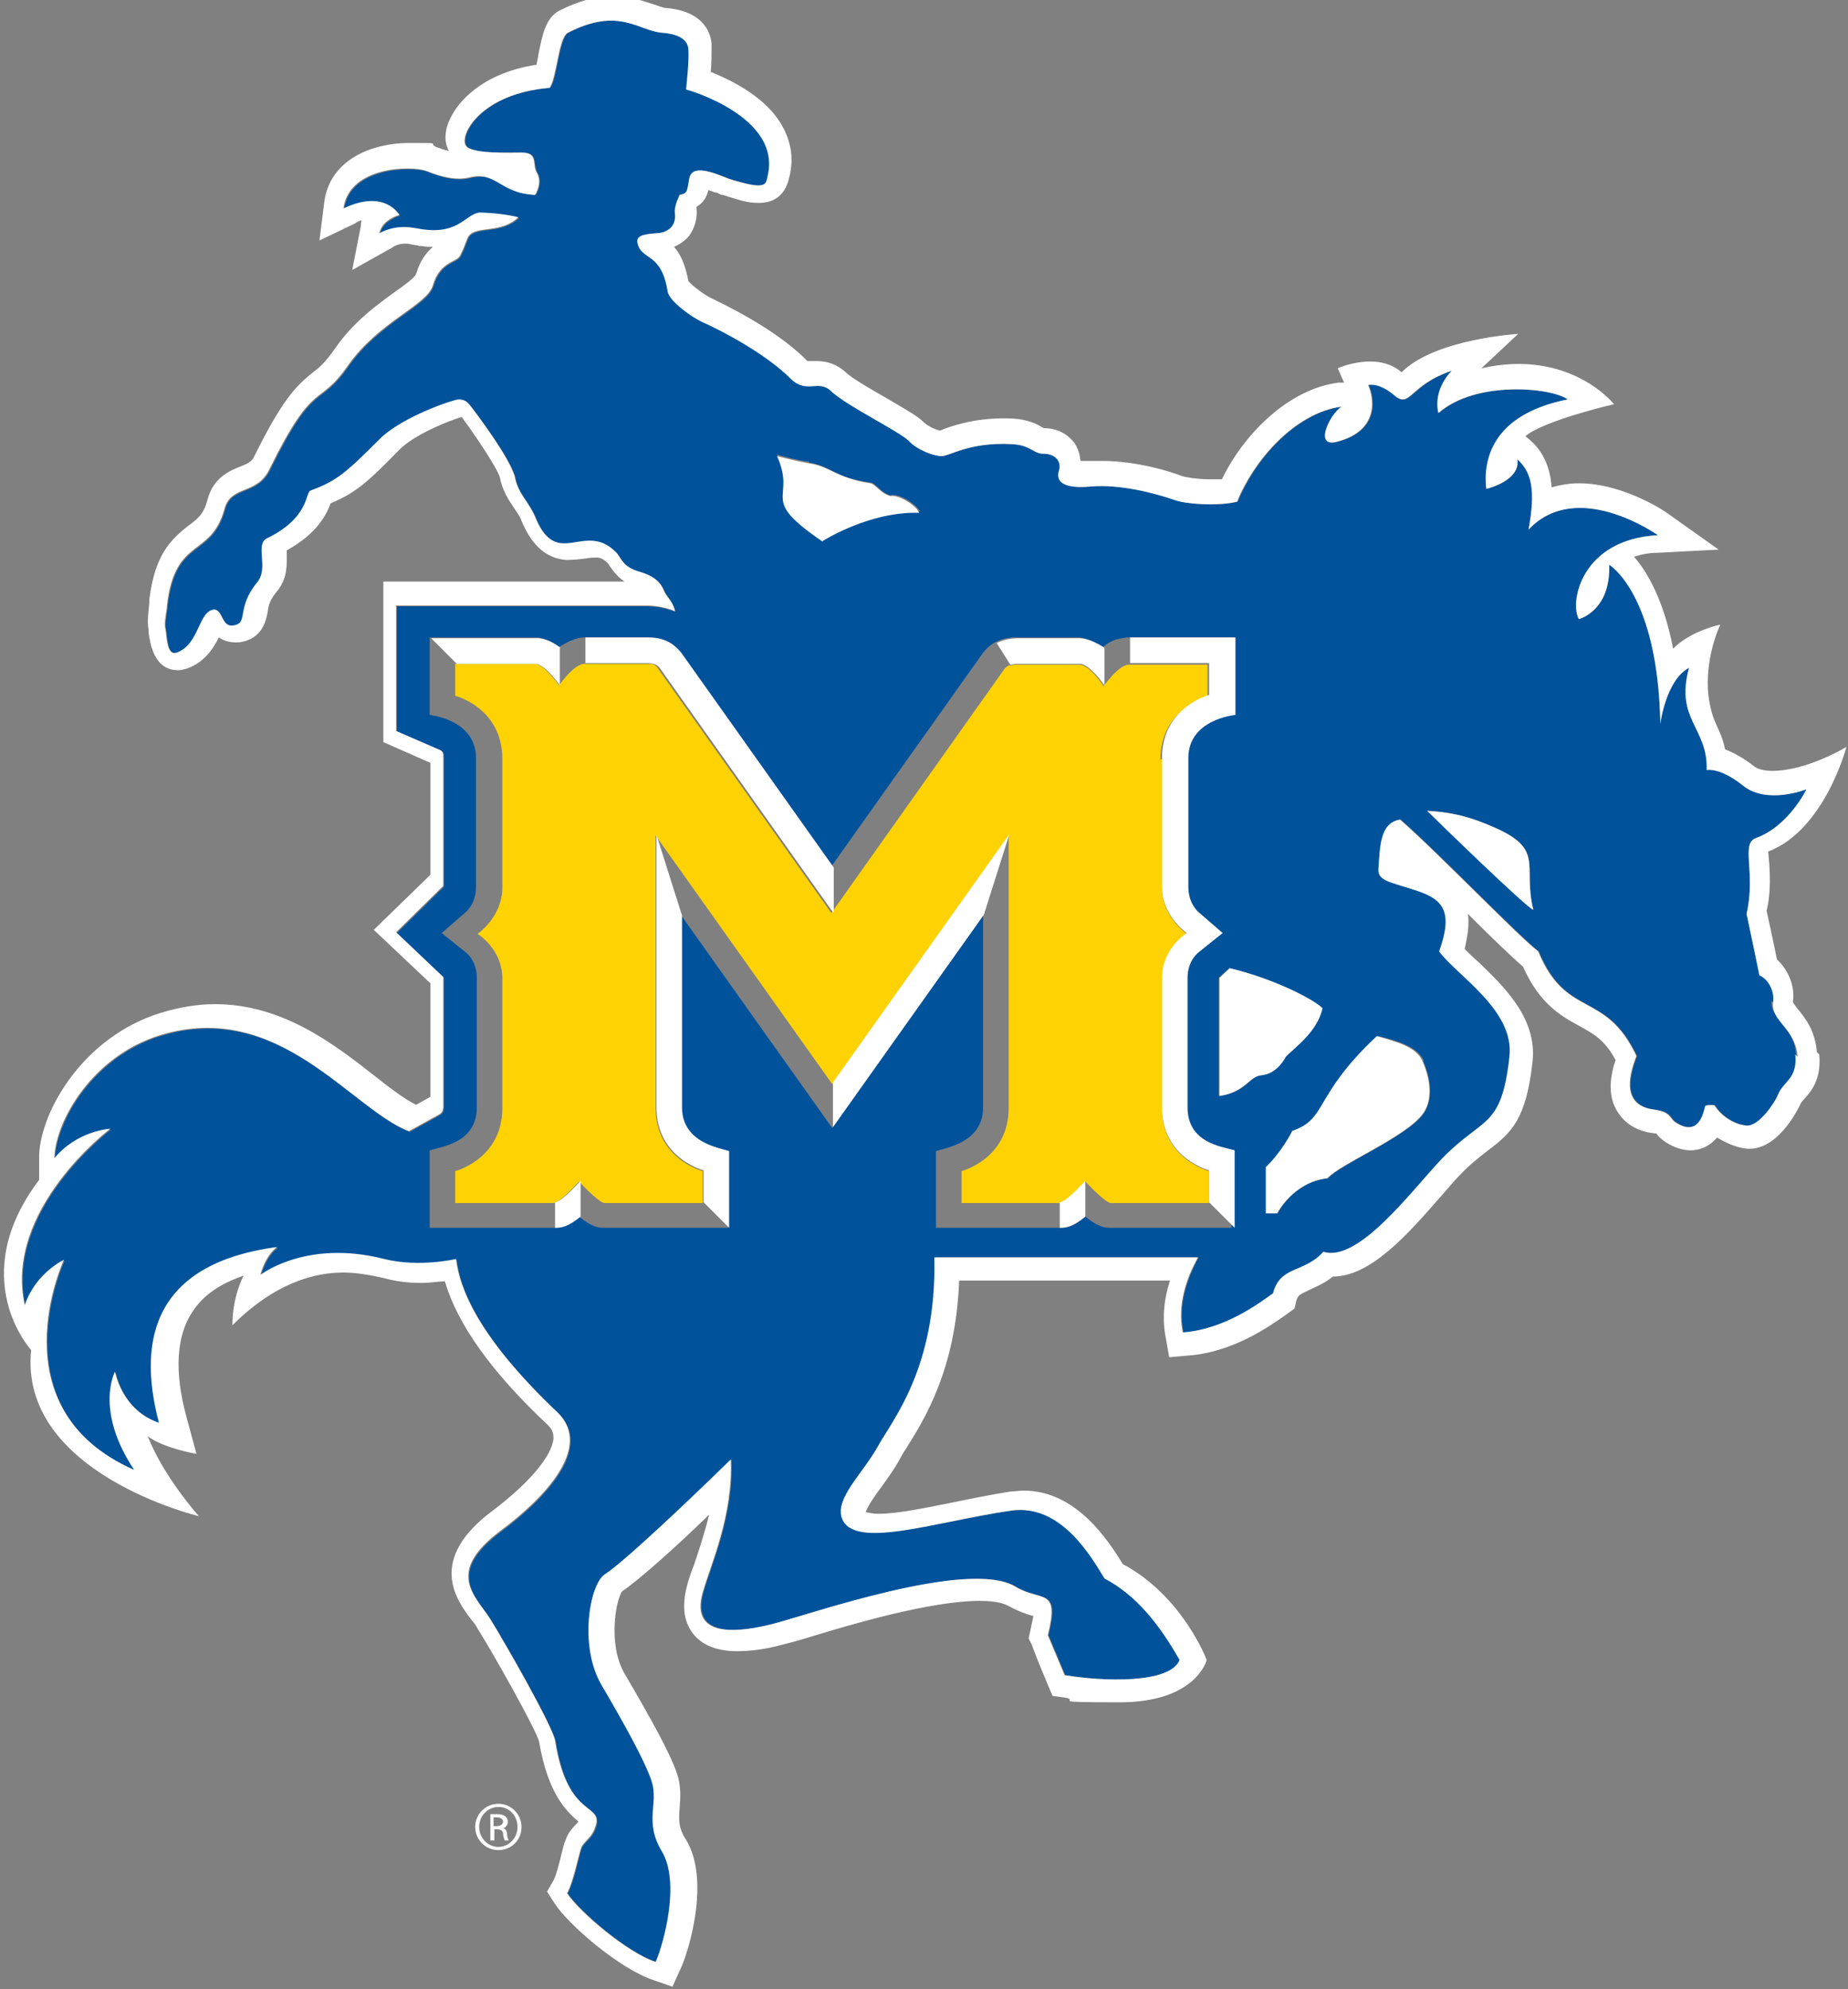 <?xml version="1.0" encoding="UTF-8"?>
<svg id="Layer_1" data-name="Layer 1" xmlns="http://www.w3.org/2000/svg" version="1.1" viewBox="0 0 231.4 249">
  <rect x="0" y="0" width="231.4" height="249" fill="#808080" stroke="none"/>
  <defs>
    <style>
      .cls-1 {
        fill: #00529b;
      }

      .cls-1, .cls-2, .cls-3 {
        stroke-width: 0px;
      }

      .cls-2 {
        fill: #ffd204;
      }

      .cls-3 {
        fill: #fff;
      }
    </style>
  </defs>
  <g id="Page-1">
    <g id="MCNSE">
      <g id="Group">
        <path id="Shape" class="cls-1" d="M178.7,101.5c3.8.2,6.1,1.1,8,1.9,7,2.9,3.9,4.9,5.3,10.5-.9-.4-12.2-11.4-13.3-12.4h0ZM178.2,132.8c1.1,2.5,1.2,5.1,0,6.7-2.2,2.9-10.3,6.2-11.9,8-4.4.4-6.3,4.4-6.3,4.4-.3,0-.8,0-1.4,0v-5.8c2-1.9,3.3-4.5,3.3-4.5,4.6-1.4,2.6-4.3,10.7-11.9,2.4.6,4.9,1.3,5.7,3.1h0ZM152.6,137.2v-14.8s1.3-1.2,1.3-1.2c5.5,1.4,10.5,3.9,11.6,5-.6,3-3.7,5.1-4.6,6.1,0,0-1,2.1-3,2.3-1.5.2-1.9,2.2-5.3,2.6h0ZM154.6,153.7h-15.5c-.8,0-1.6-.1-3.2-1.4-1.5,1.3-2.4,1.4-3.2,1.4h-15.5v-9.6c1.1-.4,5.9-1,5.9-5.5v-24l-18.9,26.6-18.9-26.6v24c0,4.5,4.7,5.1,5.9,5.5v9.6h-15.5c-.8,0-1.6-.1-3.2-1.4-1.5,1.3-2.4,1.4-3.2,1.4h-15.5v-9.7c1.7-.5,5.9-1,5.9-5.4v-16.2c0-2.2-1.4-3.2-1.4-3.2l-3-2.4,3-2.6s1.3-1,1.3-3.2v-16.1c0-4.9-5.9-5.4-5.8-5.4v-9.7h13.5c1,.1,1.9.6,2.7,1.2,1.8-1.2,3-1.2,3-1.2h7.9c2.4,0,3.4,1.1,4,1.9l19.1,26.9,19.1-26.9c.3-.4.8-.9,1.5-1.3.6-.3,1.4-.6,2.6-.6h7.9s1.2,0,3,1.2c1-.8,1.5-1,3-1.2h13.2s0,9.7,0,9.7c0,0-5.9.5-5.9,5.4v16.1c0,2.2,1.3,3.2,1.3,3.2l3,2.6-3,2.4s-1.4,1-1.4,3.2v16.2c0,4.5,4.1,4.9,5.9,5.4v9.7h0ZM101.3,57.9c2.7.4,3.2,1.9,7.7,2.5.6,0,1.3,1.3,2.5,1.6,1-.3,3.1,1,3.7,2-5.1-.2-10.2,2.5-12.2,3.6-8.2-5.7-3.1-5.2-5.7-10.7,0,0,2.3.7,4,.9h0ZM222,125.5c.3-1.6-.7-3.1-1.7-3.5-.8-4-1.3-6.2-1.6-7.6,1.2-5.3-.8-8.8,1.2-9.5,4.1-1.5,6.3-6.1,6.3-6.1,0,0-4.9,2-8-.5-2.9-2.3-4.5-1.9-4.5-1.9.2-5.3-4-6.3-2.2-12.8-2.9,1.5-3.6,7-3.6,7-.3-16.3-6.4-19.9-6.4-19.9.2,5.8-3.8,6.8-3.8,6.8-1.2-2.1.3-10,9.9-10.5,0,0-10.1-7.2-16.2-.7.9-4.9.4-7.2-1.4-8.8.5,2.7-3.8,3.7-3.8,3.7-.4-3.5.6-9.3,10.2-11.2-2.1-1.5-11.5-2.4-16.2,1.7-.7-3.1,1.7-5.3,1.7-5.3-5.4,1.8-5.2,4.8-7.2,3.1-2-1.7-3.3-1.3-3.3-1.3.7,1.5,1.5,5.7-3.9,7.1-3,.8-.8-3.6.6-4.4-6,.8-11.1,6.9-13.1,11.9-2.4.6-6.5.3-7.8-.2-2.6-.9-6.9-2-10.5-1.7-4.2.4-4.3-1.1-4-2,.3-.8-.2-2.1-2-2.1-1.2,0-1.6-1.1-3.9-1.2-5.3-.3-7.8,1.5-8.8,1.5s-3.1-.8-4.1-1.9c-1.2-1.2-7.8-4.4-9.7-6.2-1.6-1.6-3.1.4-5.1-1.6-3.1-3.1-8.6-6-11.1-7.1-1.3-.6-4.1-2.6-4.3-3.8-.8-5.1-3.5-3.8-3.8-6.2-.1-.9,1.1-1,2.4-1.1.7,0,2.6-.4,2.3-2.6-.1-.8.6-2.2.6-2.2,1-.2.9-.4,1.2-2,.3-2,3.2-.7,5,0,4.5,1.4,4.6.8,4.8-.3,1.9-7.5-10.1-10.9-10.2-10.9,0,0,.4-3.4.3-4.9,0-1-.7-2-3.3-2.2-3-.2-5.4-3.3-11.8,0-1.2.6-1.4,5.8-2.3,6.9-8.5.7-11.3,5.8-10.5,7.2.6,1.1,5.5.9,7,.9,2.1,0,1.3,1.4,1.9,2.5.6,1,.2,2.1-.2,2.8-4.5-.2-4.8-3-8.2-2.1-1.6.4-3.4,0-5.4-.8-1.9-.7-9.7-.6-10.4,4.7,5.2-2.5,7,.8,7,.8,0,0-2.2.6-2.5,2.3,2.4-1.3,4.5-.6,5.4-.5,4.7.7,5.5-2.1,7.3-2.1,3,.1,4.7.6,4.7.6-2.1,2-5,1.1-6.1,2.2-.4.4-.5,1.3-1.2,2.6-.5.9-2.5.7-3.4,3.7-.7,2.5-6.7,4.5-10.6,10-3.8,5.5-4.2,1.5-9.9,13.1-1.6,3.2-4.8,1.9-5.6,4.9-1.7,6.2-6.2,3.4-7.2,12.1,0,.6-.4,2.1-.2,2.9.2.8.1,3.4,1.4,3,2.9-1,2.7-5.2,4.7-5.4,1.1,0,.9,2.2,2.4,2,2-.3.3-2.1,3-5.4,1.5-1.8-.3-4.7,1.2-5.5,5.4-2.6,4.8-5.8,5.5-6,3.3-1.2,4.5-2.3,8.6-6.4,2.9-2.9,9.4-5,9.9-5,.8,0,1.1.3,1.5.8.4.5,5.2,6.8,5.6,9.1.4,1.9,1.7,2.9,2.5,4.8,1,2.5,2.2,3.2,3.3,3.3,2,.2,4.3-1.4,6.8,1.1.7.7.8,1.9,3.1,2.5,2.3.7,2.7,1.8,3,2.5.3.6,1.1,1.3,1.3,2.4-1-.4-2.2-.7-3.7-.7h-31.2v15.7l5.3,2.3c.6.2.6.5.6,1v16.1s-5.9,5.8-5.9,5.8l5.9,5.6v16.2c0,.8-.4.9-.5,1l-3.8,2.1c-7.3-2.8-16.3-16.6-31.2-12-8.4,2.6-13.1,10.7-13.2,15.4,2.9-3.5,7-3.7,7-3.7,0,0-13.4,10.1-10.7,22.1,1.3-4,4.9-5.7,4.9-5.7,0,0-8.7,18.6,8.8,26.3-5-7.5-2.4-12.3-2.4-12.3,0,0,.8,4.8,5.5,6.4-2.9-11-.1-20,14.8-22-1.6,1.2-2.1,3.5-2.1,3.5,0,0,5.7-4.5,15.5-2,4.4,1.1,9,0,9,0,.4,3.5,2.6,9.6,12.6,19.1,4.8,4.5-1.9,11.1-7,14.9-7.1,5.3-3.1,8.2-1.3,11.1,1.8,2.9,7.8,13.4,8.1,15.2,1.6,10.1,6.2,7.6,5,10.9-.5,1.4-1.5,1.7-1.8,2.6-.3,1-1,4.3-1.7,5.5,1.5,2.3,7.6,7.5,11.1,8.6,1-2.3,3.1-9.9.8-13.8-2.3-3.8-.4-6-1.3-8.8-.8-2.5-3.6-7.5-6.3-12.1-2.8-4.8-1.5-12.5.4-13.8,2.5-1.6,11.1-9.8,15.8-14.4.3,7-2.5,13.1-3.5,16.6-1.7,6.1,5.1,4.9,8.7,4,4.4-1.1,24.5-8.2,30.4-4.7,3.3,2,5.6,0,4.1,6.1.5,1.2,2.1,5,2.1,5,4.8.8,13.2,1.1,14.4-1.9-2.5-4.4-5.4-8.1-9.4-10.2-1.6-2.6-5.4-9.4-11.7-8.5-9.6,1.4-19.8,4.9-21.2.9-.8-2.5,2.7-5.5,4.5-8.9,1.8-3.3,7.4-9.8,7.1-23.7h33c-1.5,2.8-2.6,6-1.9,9.4,5.3-.4,9.6-3.7,11.3-4.9.9-3.5,3.9-2.5,6.3-5.2,4.4,1.4,11.1-7.7,14.8-11.6,5.2-5.4,7.5-3.7,8.5-12.8.7-5.8-6.5-10.1-8.8-13.2,1.8-5,.5-6.5-2.8-7.6-3.3-1.1-4.9-1.2-4.8-2.7.2-2.9.2-5.8,2.7-6.2,4.5,3.9,14.8,14.6,17.3,16.5,3.5,8.5,8.4,4.8,12.3,13.1-1.1,2.8-1.7,6.2,2.2,6.7,2.2.3,1.9,1.1,2.7,1.6,2.9,1.9,3.5-1.2,3.7-2,0-.2,1.1-.2,1.2-.1.7,1.2,2.4,2.4,4,2.5,1.6.1,3.6-3,3.9-3.8.7-1.8,2.5-2,2.2-5.1-.3-3.6-3.2-4.3-3.1-6.7h0Z"/>
        <path id="Shape-2" data-name="Shape" class="cls-2" d="M145.5,95v16.1h0c0,3.7,3.1,5.8,3.1,5.8,0,0-3.1,1.9-3.1,5.6h0v16.2c0,6.4,5.9,7.9,5.9,7.9v4h-12.3c-.7,0-3.2-2.7-3.2-2.7,0,0-2.4,2.7-3.2,2.7h-12.3v-4s5.9-1.5,5.9-7.9v-34.1l-22.1,31.1-22.1-31.1v34.1c0,6.4,5.9,7.9,5.9,7.9v4h-12.3c-.7,0-3.2-2.7-3.2-2.7,0,0-2.4,2.7-3.2,2.7h-12.3v-4s5.9-1.5,5.9-7.9v-16.2h0c0-3.7-3.1-5.6-3.1-5.6,0,0,3.1-2.1,3.1-5.8h0v-16.1c0-6.4-5.9-7.9-5.9-7.9v-4h10c1.2.1,3,2.7,3,2.7,0,0,1.8-2.6,3.1-2.7h7.9c.7,0,1,0,1.4.6l21.7,30.6,21.7-30.6c.2-.2.4-.4.6-.4.2,0,.5-.1.9-.1h7.9c1.3.1,3,2.7,3,2.7,0,0,1.8-2.6,3.1-2.7h9.9v4s-5.9,1.5-5.9,7.9"/>
        <path id="Shape-3" data-name="Shape" class="cls-3" d="M64.8,228.7c0-1.4-1-2.5-2.4-2.5h0c-1.3,0-2.4,1.1-2.4,2.5s1.1,2.5,2.4,2.5c1.3,0,2.4-1.1,2.4-2.5h0ZM65.3,228.7c0,1.7-1.3,2.9-2.9,2.9s-2.9-1.3-2.9-2.9,1.3-2.9,2.9-2.9h0c1.6,0,2.9,1.3,2.9,2.9h0ZM63,228.1c0-.3-.2-.6-.8-.6s-.3,0-.4,0v1.1h.4c.4,0,.8-.2.8-.6h0ZM63.5,229.6c0,.5.2.7.2.8h-.5c0-.1-.2-.4-.2-.8,0-.4-.3-.6-.7-.6h-.4v1.4h-.5v-3.3c.3,0,.5,0,.9,0s.8.1,1,.3.3.4.3.7-.3.7-.6.8h0c.3,0,.5.3.5.8h0ZM127.4,79.9c-1.1,0-2,.3-2.6.6l1.7,2.7c.2,0,.5-.1.9-.1h7.9c1.2.1,3,2.7,3,2.7v-4.7c-1.8-1.2-3-1.2-3-1.2h-7.9ZM161,132.3c.9-1,4-3.1,4.6-6.1-1.1-1.1-6.1-3.7-11.6-5l-1.3,1.2v14.8c3.3-.5,3.7-2.5,5.3-2.6,2-.2,3-2.3,3-2.3h0ZM148.7,138.6v-16.2c0-2.2,1.4-3.2,1.4-3.2l3-2.4-3-2.6s-1.3-1-1.3-3.2v-16.1c0-4.9,5.9-5.4,5.9-5.4v-9.7h-13.2s0,3.2,0,3.2h9.9v4s-5.9,1.5-5.9,7.9v16.1h0c0,3.7,3.1,5.8,3.1,5.8,0,0-3.1,1.9-3.1,5.6h0v16.2c0,6.4,5.9,7.9,5.9,7.9v4l3.2,3.2v-9.7c-1.8-.5-5.9-1-5.9-5.4h0ZM132.7,150.5v3.2c.8,0,1.6-.1,3.2-1.4v-4.5s-2.4,2.7-3.2,2.7h0ZM225.1,132.3c-.3-3.6-3.2-4.3-3.1-6.7.3-1.6-.7-3.1-1.7-3.5-.8-4-1.3-6.2-1.6-7.7,1.2-5.3-.8-8.8,1.2-9.5,4.1-1.5,6.3-6.1,6.3-6.1,0,0-5,2-8-.5-2.9-2.3-4.5-1.9-4.5-1.9.2-5.3-4-6.3-2.2-12.8-2.9,1.5-3.6,7-3.6,7-.3-16.3-6.4-19.9-6.4-19.9.2,5.8-3.8,6.8-3.8,6.8-1.2-2.1.3-10,9.9-10.5,0,0-10.1-7.2-16.2-.7.9-4.9.4-7.2-1.4-8.8.4,2.7-3.9,3.7-3.9,3.7-.4-3.5.6-9.3,10.2-11.2-2.1-1.5-11.5-2.4-16.2,1.7-.7-3.1,1.7-5.3,1.7-5.3-5.4,1.8-5.2,4.8-7.2,3.1-2-1.7-3.3-1.3-3.3-1.3.7,1.5,1.5,5.7-3.9,7.1-3,.8-.8-3.6.6-4.4-6,.8-11.1,6.9-13.1,11.9-2.4.6-6.5.3-7.8-.2-2.6-.9-6.9-2-10.5-1.7-4.2.4-4.3-1.1-4-2s-.2-2.1-2-2.1c-1.2,0-1.6-1.1-3.9-1.2-5.3-.3-7.8,1.5-8.8,1.5s-3.1-.8-4.1-1.9c-1.2-1.2-7.8-4.4-9.7-6.2-1.6-1.6-3.1.4-5.1-1.6-3.1-3.1-8.6-6-11.1-7.1-1.3-.6-4.1-2.6-4.3-3.8-.8-5.1-3.4-3.8-3.8-6.2-.1-.9,1.1-1,2.4-1.1.7,0,2.6-.4,2.3-2.6-.1-.8.6-2.2.6-2.2,1-.2.9-.4,1.2-2,.3-2,3.2-.7,5,0,4.5,1.4,4.6.8,4.8-.3,1.9-7.5-10.1-10.9-10.2-10.9,0,0,.4-3.4.3-4.9,0-1-.7-2-3.3-2.2-2.9-.2-5.4-3.3-11.8,0-1.2.6-1.4,5.8-2.3,6.9-8.5.7-11.3,5.8-10.5,7.2.6,1.1,5.5.9,7,.9,2.1,0,1.3,1.4,1.9,2.5.6,1,.2,2.1-.2,2.8-4.5-.2-4.8-3-8.2-2.2-1.6.4-3.4,0-5.4-.8-1.9-.7-9.7-.6-10.4,4.7,5.2-2.5,7,.8,7,.8,0,0-2.2.6-2.5,2.3,2.4-1.3,4.5-.6,5.4-.5,4.7.7,5.5-2.1,7.3-2.1,3,.1,4.7.6,4.7.6-2.1,2-5,1.1-6.1,2.2-.4.4-.5,1.3-1.2,2.6-.5.9-2.5.7-3.4,3.7-.7,2.5-6.7,4.5-10.6,10-3.8,5.5-4.2,1.5-9.9,13.1-1.6,3.2-4.8,1.9-5.6,4.9-1.7,6.2-6.2,3.4-7.2,12.1,0,.6-.4,2.1-.2,2.9.2.8.1,3.4,1.4,3,2.9-1,2.7-5.2,4.7-5.4,1.1,0,.9,2.2,2.4,2,2-.3.3-2.1,3-5.4,1.5-1.8-.3-4.7,1.2-5.5,5.4-2.6,4.8-5.8,5.5-6,3.3-1.2,4.5-2.3,8.6-6.4,2.9-2.9,9.4-5,9.9-5,.8,0,1.1.3,1.5.8.4.5,5.2,6.8,5.6,9.1.4,1.9,1.7,2.9,2.5,4.8,1,2.5,2.2,3.2,3.3,3.3,2,.2,4.3-1.4,6.8,1.1.7.7.8,1.9,3.1,2.5,2.3.7,2.7,1.8,3,2.5.3.6,1.1,1.3,1.3,2.4-1-.4-2.2-.7-3.7-.7h-31.2v15.7l5.3,2.3c.6.2.6.5.6,1v16.1s-5.9,5.8-5.9,5.8l5.9,5.6v16.2c0,.8-.4.9-.5,1l-3.8,2.1c-7.3-2.8-16.3-16.6-31.2-12-8.4,2.6-13.1,10.7-13.2,15.4,2.9-3.5,7-3.7,7-3.7,0,0-13.4,10.1-10.7,22.1,1.3-4,4.9-5.7,4.9-5.7,0,0-8.7,18.6,8.8,26.3-5-7.5-2.4-12.3-2.4-12.3,0,0,.8,4.8,5.5,6.4-2.9-11-.1-20,14.8-22-1.6,1.2-2.1,3.5-2.1,3.5,0,0,5.7-4.5,15.5-2,4.4,1.1,9,0,9,0,.4,3.5,2.6,9.6,12.6,19.1,4.8,4.5-1.9,11.1-7,14.9-7.1,5.3-3.1,8.2-1.3,11.1,1.8,2.9,7.8,13.4,8.1,15.2,1.6,10.1,6.2,7.6,5,10.9-.5,1.4-1.5,1.7-1.8,2.7-.3,1-1,4.3-1.7,5.5,1.5,2.3,7.6,7.5,11.1,8.6,1-2.3,3.1-9.9.8-13.8-2.3-3.8-.4-6-1.3-8.8-.8-2.5-3.6-7.5-6.3-12.1-2.8-4.8-1.5-12.5.4-13.8,2.5-1.6,11.1-9.8,15.8-14.4.3,7-2.5,13.1-3.5,16.6-1.8,6.1,5.1,4.9,8.7,4,4.4-1.1,24.5-8.2,30.4-4.7,3.3,2,5.6,0,4.1,6.1.5,1.2,2.1,5,2.1,5,4.8.8,13.2,1.1,14.4-1.9-2.5-4.4-5.4-8.1-9.4-10.2-1.6-2.6-5.4-9.4-11.7-8.5-9.6,1.4-19.8,5-21.2.9-.8-2.5,2.6-5.5,4.5-8.9,1.8-3.3,7.4-9.8,7.1-23.7h33c-1.5,2.7-2.6,6-1.9,9.4,5.3-.4,9.6-3.7,11.3-4.9.9-3.5,3.9-2.5,6.3-5.2,4.4,1.4,11.1-7.7,14.8-11.6,5.2-5.4,7.5-3.7,8.5-12.8.7-5.8-6.5-10.1-8.8-13.2,1.8-5,.5-6.5-2.8-7.6-3.3-1.1-4.9-1.2-4.8-2.7.2-2.9.2-5.8,2.7-6.2,4.5,3.9,14.8,14.6,17.3,16.5,3.5,8.5,8.4,4.8,12.3,13.1-1.1,2.8-1.7,6.2,2.2,6.7,2.2.3,1.9,1.1,2.7,1.6,2.9,1.9,3.5-1.2,3.7-2,0-.2,1.1-.2,1.2-.1.7,1.2,2.4,2.4,4,2.5,1.6.1,3.6-3,3.9-3.8.7-1.8,2.5-2,2.2-5.1h0ZM227.8,132c.3,3.2-1.1,4.7-1.9,5.6-.3.3-.4.5-.5.7,0,0-2.5,5.5-6.3,5.5h-.3c-1.3-.1-2.6-.7-3.8-1.4-1.1,1.3-2.4,1.6-3.3,1.6s-2-.3-3.1-1c-.6-.4-1-.8-1.2-1.1-1.3-.1-3.6-.6-4.9-2.8-1-1.6-1.1-3.8-.2-6.4-1.4-2.6-2.8-3.3-4.6-4.3-2.2-1.2-4.9-2.7-7-7.4-1.4-1.2-4-3.7-6.9-6.6.2,1.2,0,2.6-.4,4.4.5.5,1.1,1.1,1.7,1.6,3.1,3,7.4,7,6.8,12.5-.8,7.2-2.6,8.9-5.7,11.2-1,.8-2.2,1.7-3.5,3.1-.7.7-1.5,1.7-2.4,2.7-4.1,4.7-8.7,9.9-13.4,9.9-1.1.9-2.2,1.3-3,1.7-1.3.6-1.4.7-1.6,1.4l-.2.9-1.1.8c-2,1.4-6.6,4.7-12.3,5.1l-2.3.2-.4-2.3c-.5-2.4-.3-4.8.5-7.3h-26.4c-.4,11-4.3,17.3-6.5,20.8-.4.6-.7,1.1-.9,1.5-.7,1.3-1.6,2.5-2.3,3.5-.7.9-1.8,2.5-2,3.2.2,0,.7.2,1.6.2,2.3,0,5.7-.7,9.2-1.4,2.4-.5,4.9-1,7.4-1.4.5,0,1-.1,1.6-.1,6.6,0,10.6,6.3,12.4,9.2,7.5,4,10.5,12,10.5,12,0,0-1.3,5.3-10.9,5.3s-4.7-.2-6.9-.6l-1.5-.2-.6-1.4s-1.6-3.8-2-5l-.4-.8.2-.9c.2-.9.3-1.5.4-1.9,0,0,0,0,0,0-.8-.2-1.9-.6-3.2-1.3-.4-.2-1.3-.6-3.5-.6-6.1,0-16,2.9-21.2,4.5-1.6.5-2.8.8-3.6,1-2.2.6-4.1.8-5.6.8-2.6,0-4.5-.8-5.6-2.3-1.1-1.5-1.3-3.4-.7-5.8.2-.8.5-1.7.9-2.7.6-1.8,1.3-3.9,1.9-6.3-4,3.9-8.8,8.2-10.9,9.6-.8,1.1-1.8,6.7.3,10.3,3.1,5.3,5.7,9.9,6.6,12.6.5,1.6.4,3,.3,4.2-.1,1.4-.2,2.5.8,4,3.1,5.1.3,14.1-.7,16.2l-1,2.2-2.3-.8c-4.3-1.4-10.8-7-12.5-9.7l-.9-1.4.8-1.4c.3-.5.8-2.4,1-3.3.2-.7.3-1.3.5-1.7.3-1,1-1.7,1.4-2.1.1-.1.2-.2.2-.3-1.4-1.2-3.8-3.4-4.9-10-.4-1.5-5.6-10.8-7.8-14.3-.2-.4-.5-.7-.8-1.1-1.8-2.4-5.4-7.4,2.8-13.5,4.5-3.4,7.4-6.8,7.6-9,0-.5,0-1.1-.8-1.8-7-6.6-11.2-12.5-12.8-17.9-.8,0-1.8.2-2.9.2-1.7,0-3.3-.2-4.7-.6-1.8-.4-3.5-.7-5.1-.7-5.1,0-9.8,2.5-13.9,6.6,0-3.7,1.4-6.2,1.4-6.2-3,1-5.1,2.5-6.4,4.5-2,3-2.3,7.4-.8,13l1.3,4.8s-4.1-.7-6.1-2.2c2,5.1,6.4,10,6.4,10,0,0-22.6-5.4-21-20.8,0,0-8.3-9,1-21.3v-3.1c.2-5.5,5.5-14.8,15.2-17.8,2.3-.7,4.6-1.1,6.8-1.1,8.4,0,14.8,4.9,19.9,8.9,1.9,1.5,3.7,2.9,5.3,3.7l1.8-1v-14.2s-7.1-6.7-7.1-6.7l7.1-6.9v-14s-5.9-2.6-5.9-2.6v-20.1h30.2c-.9-.6-1.4-1.3-1.9-2,0,0-.1-.2-.2-.3-.6-.6-1-.7-1.4-.7s-.8,0-1.3.1c-.7.1-1.6.2-2.5.2-2.5-.2-4.3-1.8-5.6-4.9-.2-.6-.6-1.1-1-1.7-.6-.9-1.4-2.1-1.7-3.7-.3-1.2-3.5-5.9-4.8-7.6-1.7.5-5.9,2.2-7.8,4.1-3.7,3.8-5.4,5.4-8.6,6.7-.5,1.4-1.7,3.8-5.5,5.9,0,0,0,.2,0,.2,0,1.3.2,3.2-1.2,4.9-1,1.2-1.1,1.9-1.2,2.7-.2.9-.6,3.3-3.5,3.7-1.2.1-2-.2-2.6-.6-.7,1.4-1.8,3.1-4,3.9-.4.1-.7.2-1.1.2-3.1,0-3.5-3.5-3.7-4.7,0-.2,0-.3,0-.4-.2-1.1,0-2.2.1-3.4,0-.2,0-.3,0-.4.7-5.5,2.6-7.4,4.9-9.2,1.2-.9,1.9-1.4,2.4-3.3.7-2.7,2.8-3.6,4.1-4.1,1-.4,1.4-.6,1.7-1.2,3.6-7.3,5.3-8.9,7.4-10.6.8-.6,1.5-1.2,2.7-2.9,2.3-3.4,5.4-5.6,7.6-7.2,1-.7,2.4-1.7,2.6-2.2.5-1.7,1.3-2.7,2.1-3.4-.4,0-.9,0-1.4-.1-.2,0-.4,0-.6-.1-.4,0-.9-.2-1.4-.2s-1.2.1-1.7.5l-5,2.8,1.1-5.6c0-.2,0-.4.1-.6-.3,0-.6.2-.9.4l-4.4,2.1.6-4.8c.7-5.4,6.1-7.4,10.6-7.4s2.3,0,3.4.5c.6.2,1.1.4,1.6.5-.7-1.3-.5-2.9.4-4.5.7-1.3,3.4-5.2,10.6-6.3,0-.4.2-.9.2-1.2.5-2.5.9-4.7,2.7-5.6,2.4-1.2,4.6-1.8,6.7-1.8s3.6.6,4.9,1c.7.2,1.3.5,1.7.5,4.9.4,5.7,3.4,5.7,4.7,0,.9,0,2.1-.1,3.3,2.5,1,6.3,2.9,8.4,5.9,1.6,2.3,2.1,4.8,1.4,7.4-.6,2.6-2.4,3.1-3.8,3.1s-2.3-.3-4.5-1c-.3,0-.5-.2-.8-.3-.3,0-.6-.2-1-.3-.2.8-.6,1.6-1.5,2.1.2,1.7-.4,2.9-.9,3.6-.4.5-1,1-1.9,1.4.8.9,1.4,2.2,1.8,4.3.5.6,2,1.7,2.8,2.1.8.4,7.8,3.6,11.9,7.7.1.1.2.2.2.2s.3,0,.5,0c.2,0,.5,0,.7,0,1.4,0,2.6.5,3.6,1.4.8.8,3.3,2.2,5.2,3.3,2.4,1.4,3.8,2.2,4.5,2.9.6.6,1.6,1,2.1,1.1.1,0,.3-.1.5-.2,1.4-.5,4.3-1.5,8.6-1.3,1.9.1,3.1.7,3.7,1.1,0,0,.1,0,.2.1,2.2,0,3.3,1.2,3.8,1.8.5.7.7,1.5.8,2.3.3,0,.7,0,1.1,0,.5,0,1,0,1.6,0,4.4,0,8.8,1.4,10,1.9.3.1,1.8.4,3.5.4s1.1,0,1.5,0c2.7-5.6,8.3-11.3,14.6-12.1h.7c0,0-.8-1.8-.8-1.8,0,0,4.9-2.2,8,.5,4.2-4.2,14.6-4.8,14.6-4.8l-4.6,4.3c11.1-2.5,16.6,4.5,16.6,4.5,0,0-8.7,2-11.1,4l.6.5c1.8,1.6,2.5,3.6,2.7,5.9,1.1-.3,2.2-.5,3.4-.5,5.7,0,11.1,3.7,11.3,3.9l6.2,4.4-7.6.4c-1.1,0-2.1.2-3,.5,1.6,1.8,3.7,5.3,4.9,11.5,2.3-2.3,5.9-3,5.9-3,0,0-2.8,5.8-.9,11.5.4,1.2,1.2,2.4,1.5,4.1,1,.4,2.2,1,3.6,2.1.5.4,1.3.6,2.3.6,4.4,0,9.3-3,9.3-3,0,0-2.7,10.4-9.8,13.1,0,.3.6,4.3-.2,7.4,0,0,.8,3.6,1.3,6.1,1.3,1.2,2.3,3.2,2,5.3,0,.2.4.6.6.9.9,1.1,2.2,2.7,2.4,5.4h0ZM186.7,103.4c-1.9-.8-4.2-1.7-8-1.9,1.1,1.1,12.4,12.1,13.3,12.4-1.4-5.7,1.6-7.6-5.3-10.5h0ZM161.8,141.6s-1.3,2.6-3.3,4.5v5.8c.6,0,1.1,0,1.4,0,0,0,2-3.9,6.3-4.4,1.6-1.8,9.7-5.1,11.9-8,1.3-1.7,1.1-4.2,0-6.7-.8-1.8-3.3-2.4-5.7-3.1-8.1,7.6-6.1,10.4-10.7,11.9h0ZM70.2,81.1c-.8-.6-1.7-1.1-2.7-1.2h-13.5s3.2,3.2,3.2,3.2h9.9c1.2.1,3,2.7,3,2.7v-4.7h0ZM102.9,67.8c1.9-1.2,7.1-3.8,12.2-3.6-.5-1.1-2.7-2.3-3.6-2.1-1.2-.3-1.9-1.5-2.5-1.6-4.4-.7-5-2.1-7.7-2.5-1.7-.3-4-.9-4-.9,2.5,5.6-2.5,5.1,5.7,10.7h0ZM69.5,150.5v3.2c.8,0,1.6-.1,3.2-1.4v-4.5s-2.4,2.7-3.2,2.7h0ZM104.3,141.1l18.9-26.6,3.2-10.1-22.1,31.1v5.5h0ZM85.4,138.6v-24l-3.2-10.1v34.1c0,6.4,5.9,7.9,5.9,7.9v4l3.2,3.2v-9.6c-1.1-.4-5.9-1-5.9-5.5h0ZM104.3,114.2l-21.7-30.6c-.4-.5-.8-.5-1.4-.6h-7.9v-3.2h7.9c2.4,0,3.4,1.1,4.1,1.9l19.1,26.9v5.5Z"/>
      </g>
    </g>
  </g>
</svg>